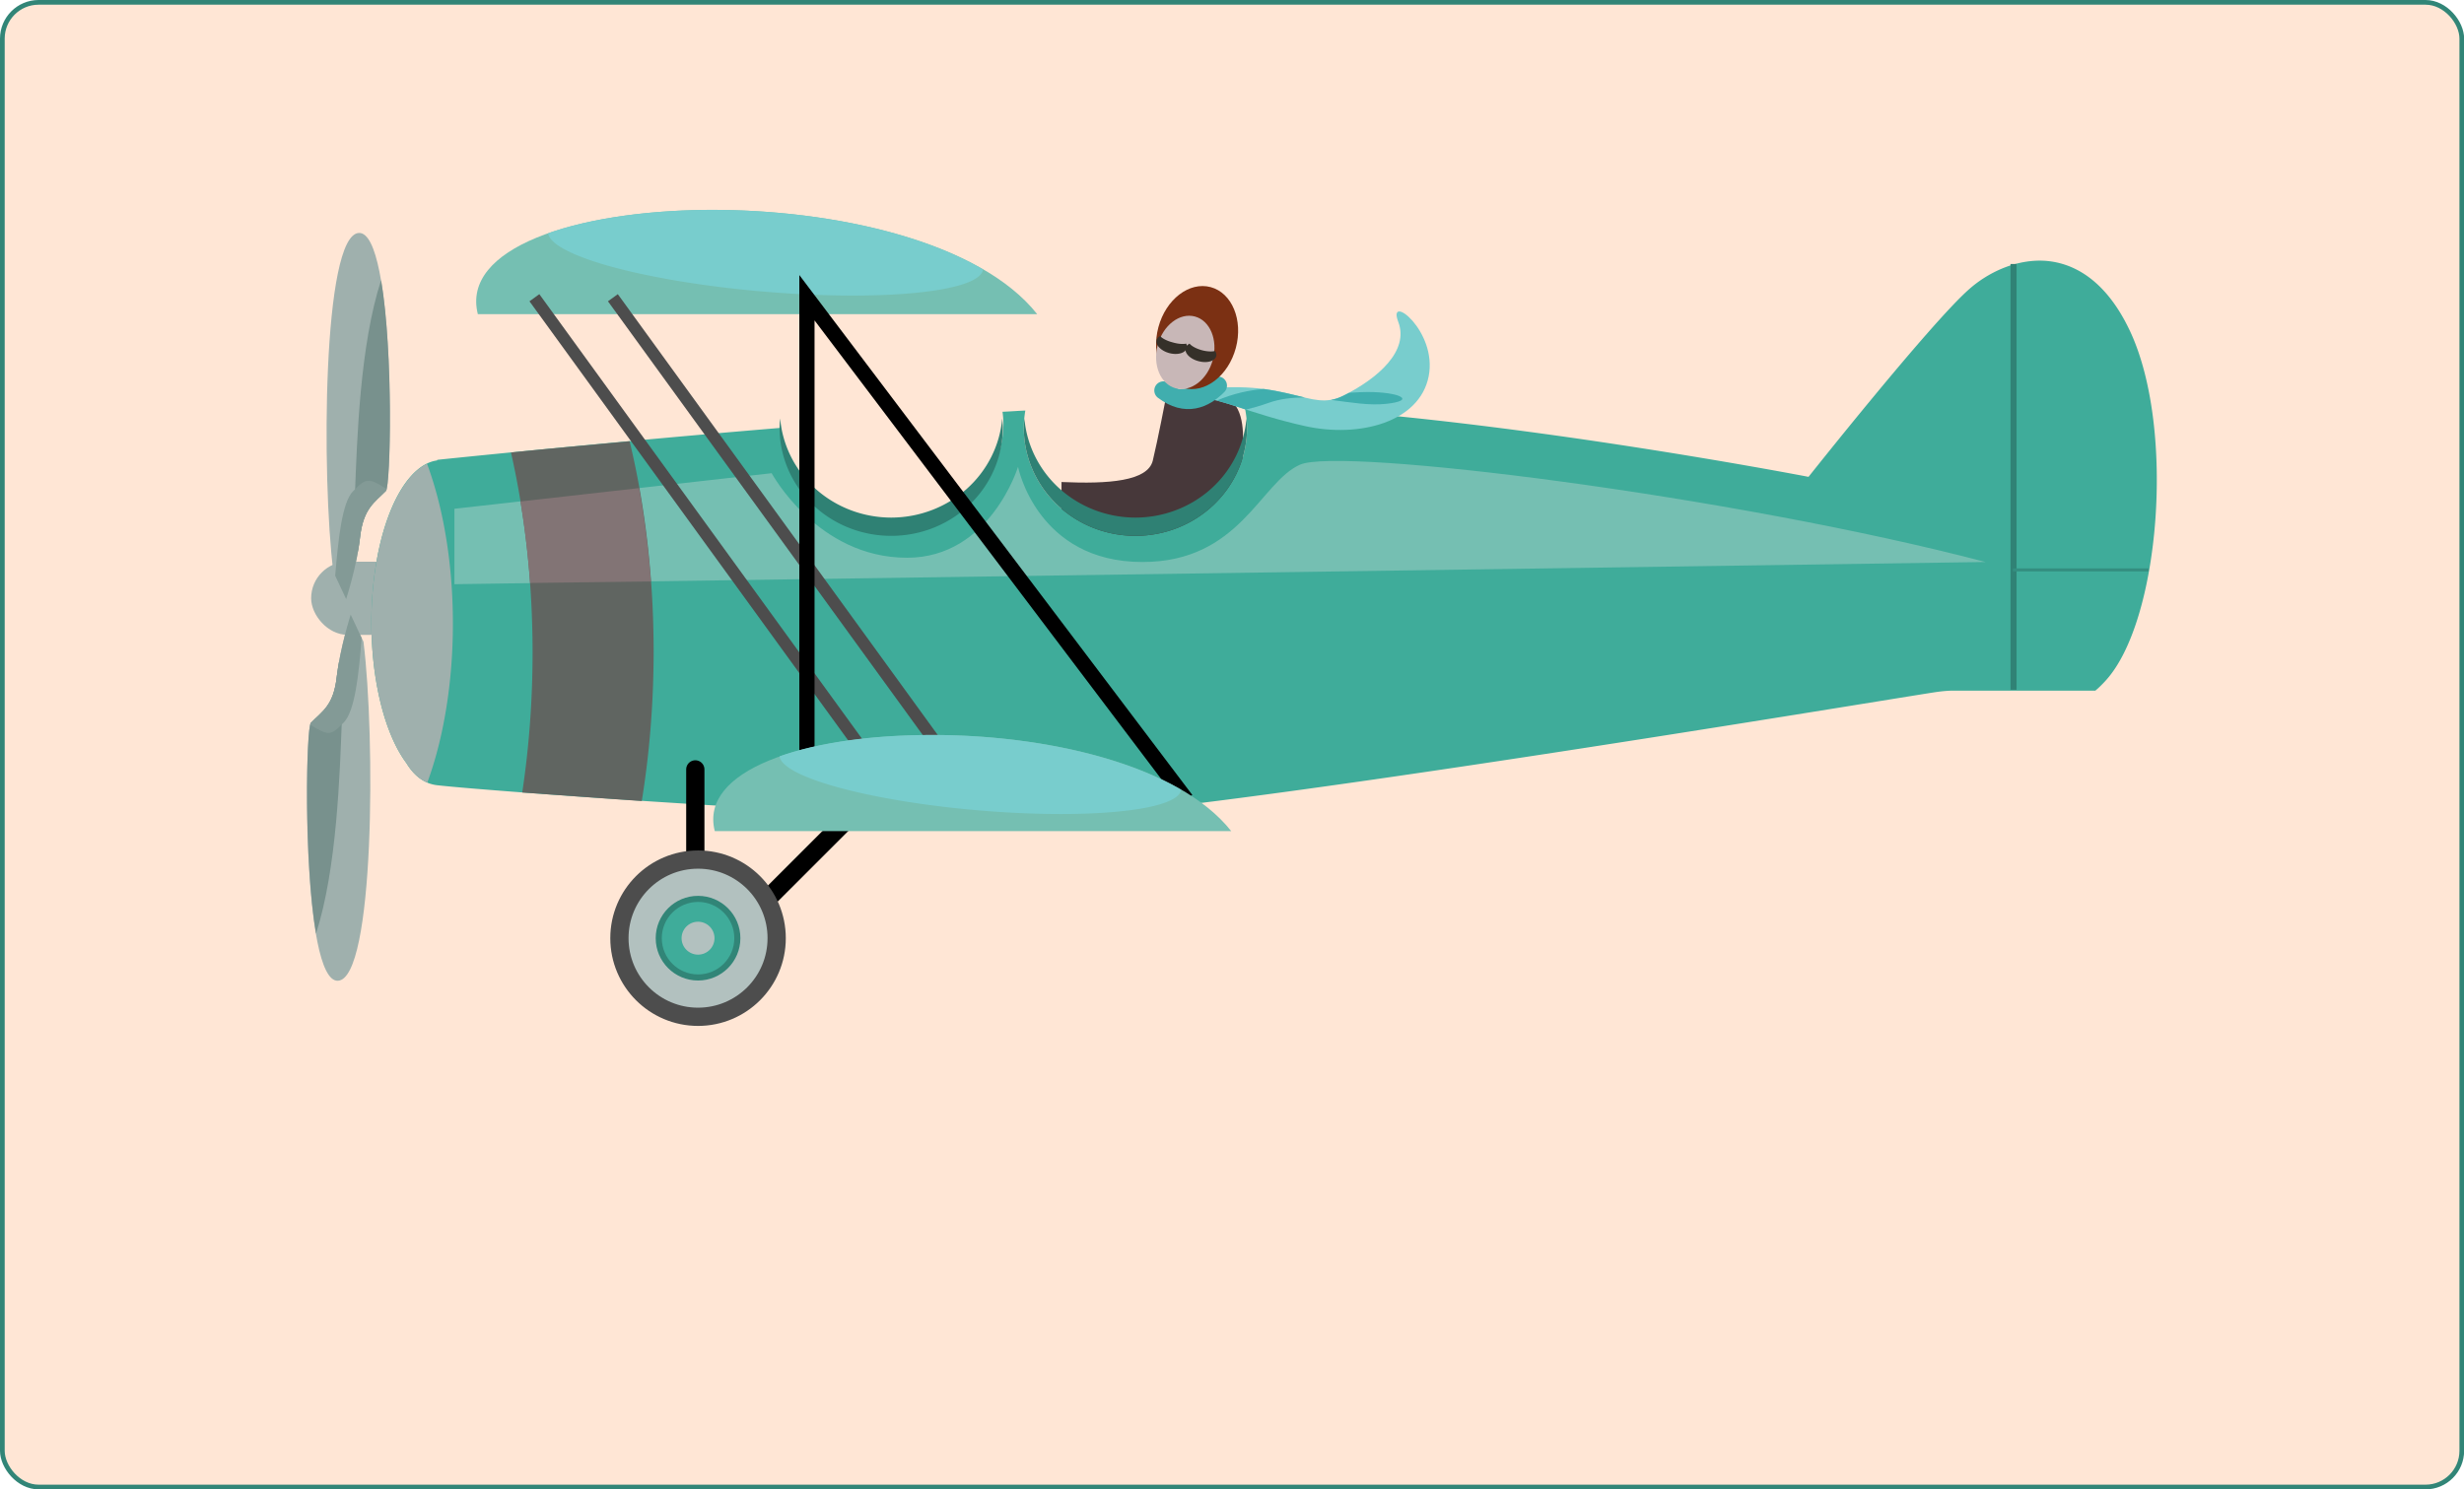 <svg xmlns:rdf="http://www.w3.org/1999/02/22-rdf-syntax-ns#" xmlns="http://www.w3.org/2000/svg" viewBox="0 0 810.1 489.7" version="1.1" xmlns:cc="http://creativecommons.org/ns#" xmlns:dc="http://purl.org/dc/elements/1.1/">
	<rect stroke-linejoin="round" rx="11.92" height="488.2" width="808.6" stroke="#318577" stroke-linecap="round" y=".772" x=".772" stroke-width="1.543" fill="#ffe6d5"/>
	<path d="m349 158.5c15.6.7 28.3-.3 30-7 1.6-6.6 4.3-20.6 4.3-20.6s4.4-2 14.4-1.7 11 9 11 15.3c0 6.4-1 32.1-1 32.1h-58.7z" fill-rule="evenodd" fill="#47383a"/>
	<rect rx="12" height="24.06" width="39.76" y="184.7" x="102.3" fill="#9fb0ad"/>
	<path d="m671.3 85.71c-9.2-.2-17.9 4.1-23.8 9.3-12.7 11.09-52.9 61.79-52.9 61.79s-108.1-20.9-185.5-23.5a36.68 35.56 0 0 1 .9 7.3 36.68 35.56 0 0 1 -36.7 35.6 36.68 35.56 0 0 1 -36.7 -35.6 36.68 35.56 0 0 1 .5 -5.6c-2.5.1-4.9.3-7.5.4a36.68 35.56 0 0 1 .3 3.7 36.68 35.56 0 0 1 -36.7 35.6 36.68 35.56 0 0 1 -36.6 -34c-60.2 5-112.8 10.5-112.8 10.5s-.1.1-.1.2a22.94 53.45 0 0 0 -21.6 53.3 22.94 53.45 0 0 0 11.5 46.2c2.5 4.1 5.8 6.8 10.1 7.3 19.4 2.2 146.8 11.1 193.8 11.1 46.9 0 274.9-38 298.8-41.7 2.1-.3 4.1-.5 6-.5h46.6c1.1-.9 2.2-2 3.3-3.2 17.9-19.4 23.1-82.7 8.2-114.8-7.9-16.99-18.8-23.09-29.1-23.39z" fill-rule="evenodd" fill="#3fac9a"/>
	<path d="m232.4 69.01c-43.3.4-80.8 12.5-75.3 34.29h183.9c-18.8-23.79-66.4-34.59-108.6-34.29z" fill-rule="evenodd" fill="#75bfb2"/>
	<path d="m232.4 69.01c-19.8.2-38.4 2.8-52.2 7.7a71.8 13.59 4.953 0 0 70 19.1 71.8 13.59 4.953 0 0 73 -7.2c-23.3-13.6-58.6-19.8-90.8-19.6z" fill="#78cdcd"/>
	<path d="m409.8 137.6a36.68 35.56 0 0 1 -36.5 32.6 36.68 35.56 0 0 1 -36.5 -32.6 36.68 35.56 0 0 0 -.2 3 36.68 35.56 0 0 0 36.7 35.6 36.68 35.56 0 0 0 36.7 -35.6 36.68 35.56 0 0 0 -.2 -3z" fill="#2f8174"/>
	<path d="m329.5 137.6a36.68 35.56 0 0 1 -36.5 32.6 36.68 35.56 0 0 1 -36.5 -32.6 36.68 35.56 0 0 0 -.2 3 36.68 35.56 0 0 0 36.7 35.6 36.68 35.56 0 0 0 36.7 -35.6 36.68 35.56 0 0 0 -.2 -3z" fill="#2f8174"/>
	<path d="m109.6 188.1c-3.9-31.1-3.6-110.9 8.4-111.5 12-.5 11 82.59 8.9 84.79-3.7 3.8-7.4 5.7-8.5 15.1-1 9.5-4.6 20.5-4.6 20.5z" fill-rule="evenodd" fill="#9fb0ad"/>
	<path d="m125.3 92.11c-7 21.49-7.9 52.39-8.6 70.19-.3 7 .2 13.7.9 19.4.3-1.7.6-3.5.8-5.2 1.1-9.4 4.8-11.3 8.5-15.1 1.5-1.6 2.5-45.3-1.6-69.29z" fill-rule="evenodd" fill="#78918d"/>
	<path d="m121.2 158.1c-1.7 0-2.9 1.2-5.1 3.4-3.7 3.7-4.9 16.1-5.9 27.8l3.6 7.7s3.6-11 4.6-20.5c1.1-9.4 4.8-11.3 8.5-15.1.1-.1.2-.3.2-.6-2.8-1.8-4.5-2.7-5.9-2.7z" fill-rule="evenodd" fill="#839a96"/>
	<path d="m119.5 211c3.9 31.1 3.7 110.9-8.4 111.5-11.97.5-11-82.6-8.9-84.8 3.7-3.8 7.5-5.7 8.5-15.1 1.1-9.5 4.6-20.5 4.6-20.5z" fill-rule="evenodd" fill="#9fb0ad"/>
	<path d="m103.9 307c6.9-21.5 7.8-52.4 8.5-70.2.3-7-.2-13.7-.9-19.4-.3 1.7-.6 3.5-.8 5.2-1 9.4-4.8 11.3-8.5 15.1-1.5 1.6-2.37 45.3 1.7 69.3z" fill-rule="evenodd" fill="#78918d"/>
	<path d="m108 241c1.6 0 2.8-1.2 5-3.4 3.7-3.7 5-16.1 5.9-27.8l-3.6-7.7s-3.5 11-4.6 20.5c-1 9.4-4.8 11.3-8.5 15.1-.1.1-.1.3-.2.6 2.8 1.8 4.6 2.7 6 2.7z" fill-rule="evenodd" fill="#839a96"/>
	<path d="m652.8 184.8c-83.2-21.8-212.3-37.9-225.4-32-13.1 5.8-19.7 32-51.8 32-34.7 0-40.9-31.3-40.9-31.3s-9.1 29.9-36.5 29.9c-29.5 0-44.5-27.8-44.5-27.8l-104.3 11.7v24.8z" fill-rule="evenodd" fill="#75bfb2"/>
	<path d="m316.3 256.1l-114.8-158.2" stroke="#4d4d4d" stroke-width="4" fill="none"/>
	<path d="m290.5 256.1l-114.8-158.2" stroke="#4d4d4d" stroke-width="4" fill="none"/>
	<path d="m390 262.9l-124.7-165v167.3" stroke="#000000" stroke-width="5" fill="none"/>
	<path d="m228.6 288v-35" stroke="#000000" stroke-linecap="round" stroke-width="6" fill="none"/>
	<path d="m253.6 294.3l24.8-24.8" stroke="#000000" stroke-linecap="round" stroke-width="6" fill="none"/>
	<path d="m304.5 241.7c-40 .3-74.6 11.5-69.5 31.6h169.8c-17.4-22-61.3-32-100.3-31.6z" fill-rule="evenodd" fill="#75bfb2"/>
	<path d="m304.5 241.7c-18.3.1-35.5 2.5-48.2 7a66.3 12.55 4.953 0 0 64.6 17.7 66.3 12.55 4.953 0 0 67.4 -6.7c-21.5-12.5-54.1-18.3-83.8-18z" fill="#78cdcd"/>
	<circle stroke-linejoin="round" cx="229.5" stroke-linecap="round" stroke="#4d4d4d" cy="308.5" r="25.85" stroke-width="6" fill="#b2c1bf"/>
	<circle stroke-linejoin="round" cx="229.5" stroke-linecap="round" stroke="#318577" cy="308.5" r="12.92" stroke-width="2" fill="#3fac9a"/>
	<circle cy="308.5" cx="229.5" r="5.413" fill="#b2c1bf"/>
	<path d="m140.4 152.5a22.94 53.45 0 0 0 -18.3 52.2 22.94 53.45 0 0 0 11.5 46.2c1.8 3 4.1 5.3 6.9 6.4a37.11 82.41 0 0 0 8.4 -52.3 37.11 82.41 0 0 0 -8.5 -52.5z" fill="#9fb0ad"/>
	<path d="m391.6 128.4c32.7-4.6 38.7 7.4 50.1 1.7 11.3-5.7 21.7-14.7 18-24.3-3.7-9.69 13 3 10 18s-22.7 20.3-40.7 16.3-28.7-9.6-34.4-9c-5.6.7-3-2.7-3-2.7z" fill-rule="evenodd" fill="#78cdcd"/>
	<path d="m415.5 127.9c-4.9.4-10 1.5-15.4 3.8 2.6.7 5.8 1.7 9.5 3 2.4-.6 4.9-1.3 7.4-2.2 3.9-1.4 8-1.8 12-1.8-3.6-.8-7.8-2-13.5-2.8zm34.1 1c-1.6 0-3.2.1-4.9.2-.4 0-.8 0-1.2.1l-1.8.9c-1.4.7-2.8 1.2-4.1 1.4 6.3.8 12.5 1.9 18.1 1.3 10.2-1.1 4.5-3.9-6.1-3.9z" fill-rule="evenodd" fill="#40aeae"/>
	<path d="m382.5 128.4c7.4 5.6 13.5 2.8 17.9-1.6" fill-rule="evenodd" stroke="#40aeae" stroke-linecap="round" stroke-width="6" fill="#40aeae"/>
	<ellipse rx="13.18" ry="17.18" transform="rotate(15)" cy="5.355" cx="408.9" fill="#7b3013"/>
	<ellipse rx="9.373" transform="rotate(15)" ry="12.22" cy="11.07" cx="406.4" fill="#c8b7b7"/>
	<path d="m381.4 110.5a5.135 3.105 15 0 0 -1.1 1.2 5.135 3.105 15 0 0 4.1 4.4 5.135 3.105 15 0 0 5.8 -1.7 5.135 3.105 15 0 0 -.2 -1.4 5.135 1.971 15 0 1 -4.4 -.4 5.135 1.971 15 0 1 -4.2 -2.1z" fill="#353029"/>
	<path d="m391.1 113a5.135 3.105 15 0 0 -1.3 1.4 5.135 3.105 15 0 0 4.4 4.4 5.135 3.105 15 0 0 5.7 -1.8 5.135 3.105 15 0 0 -.4 -1.6 5.135 1.971 15 0 1 -4.2 -.2 5.135 1.971 15 0 1 -4.2 -2.2z" fill="#353029"/>
	<path d="m207 145.1c-15.1 1.4-28.4 2.6-39 3.7a72.82 152.8 0 0 1 7.1 65.5 72.82 152.8 0 0 1 -3.4 46.3c11.2.8 24.7 1.8 39.3 2.8a72.82 152.8 0 0 0 3.9 -49.1 72.82 152.8 0 0 0 -7.9 -69.2z" fill-rule="evenodd" fill="#606561"/>
	<path d="m210.1 160.5l-39 4.4a72.82 152.8 0 0 1 3.2 26.8l39.7-.5a72.82 152.8 0 0 0 -3.9 -30.7z" fill-rule="evenodd" fill="#827475"/>
	<path d="m662 86.81v140" stroke="#308275" stroke-width="2" fill="none"/>
	<path d="m661.8 187.4h44.6" stroke="#348e80" stroke-width="1px" fill="none"/>
</svg>
